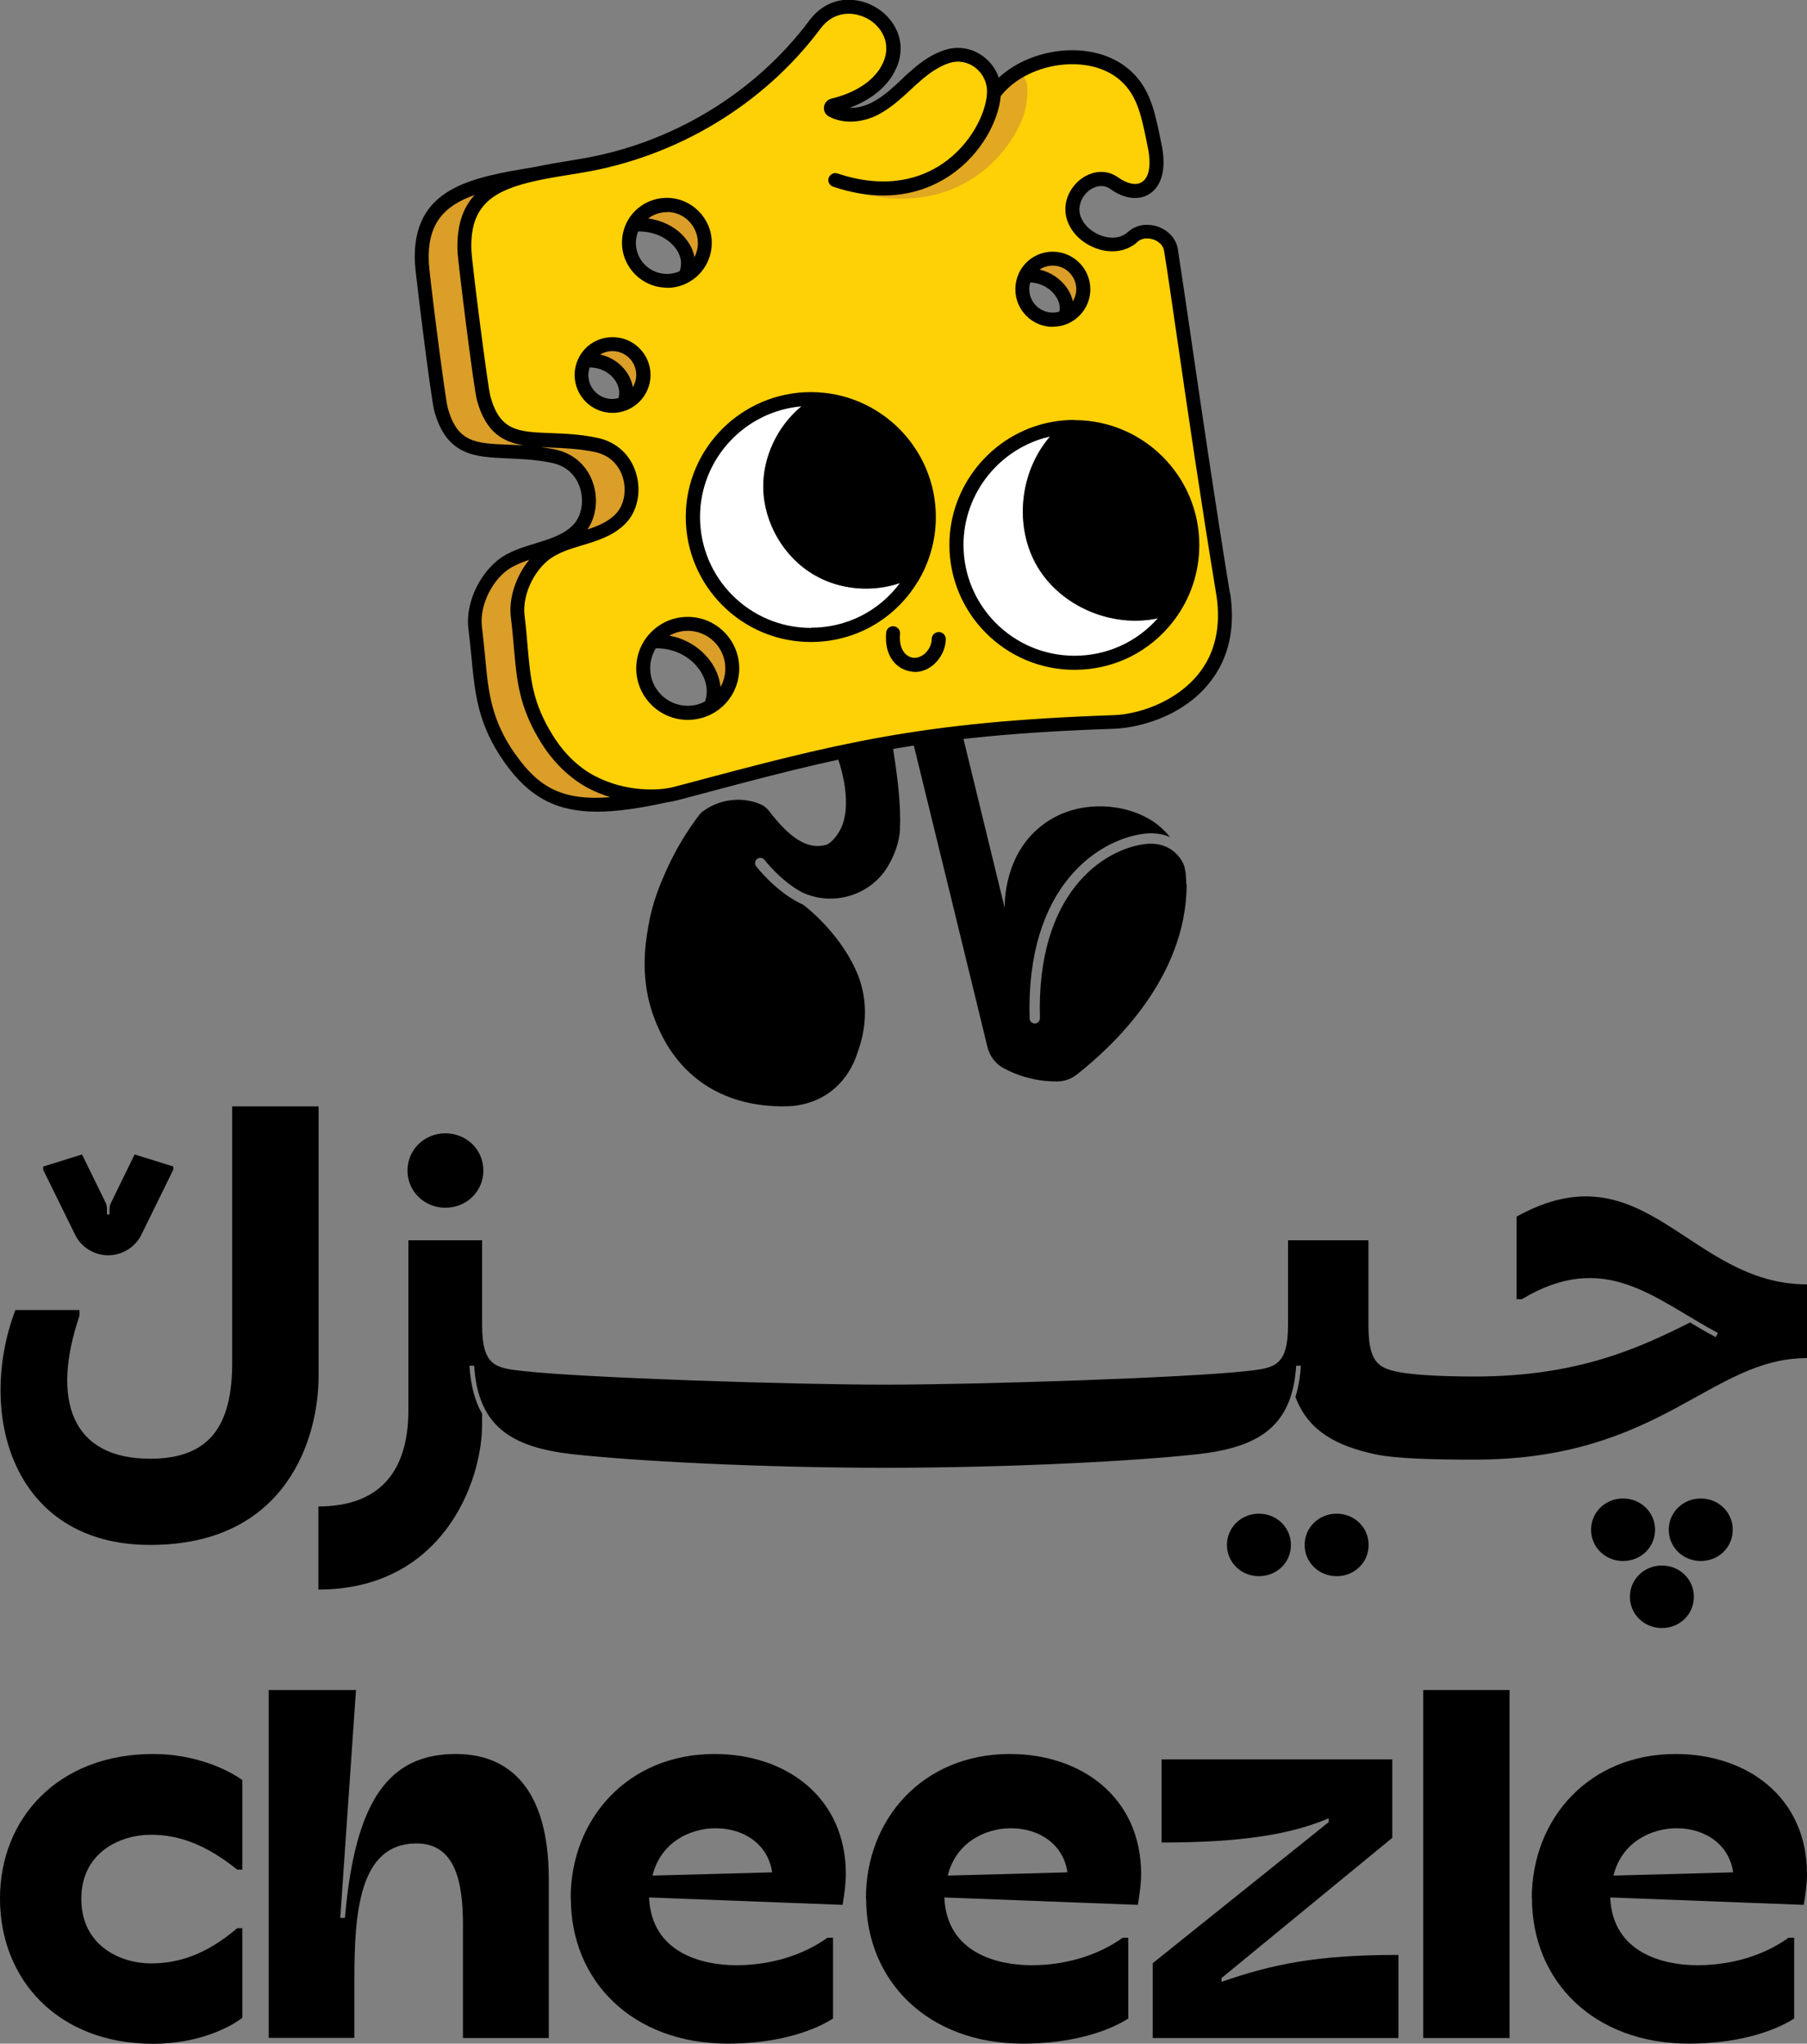 <?xml version="1.0" encoding="UTF-8"?><svg id="Layer_2" xmlns="http://www.w3.org/2000/svg" viewBox="0 0 100 113.1"><rect x="0" y="0" width="100" height="113.1" fill="#808080" stroke="none"/><defs><style>.cls-1{opacity:.8;}.cls-1,.cls-2{fill:#da9e29;}.cls-3{fill:#fff;}.cls-4{fill:#fed006;}</style></defs><g id="Layer_1-2"><path d="M0,105.06c0-4.42,3.21-7.99,8.48-7.99,2.34,0,4.13.87,4.93,1.44v4.96h-.28c-1.8-1.44-3.29-1.93-4.78-1.93-1.67,0-3.85.95-3.85,3.55s2.18,3.57,3.85,3.57c1.49,0,3.03-.46,4.78-1.95h.28v4.96c-.8.62-2.59,1.44-4.93,1.44-5.27,0-8.48-3.55-8.48-8.04Z"/><path d="M14.87,112.79v-19.26h4.83l-.87,12.61h.26c.56-6.6,2.49-9.07,6.14-9.07,2.93,0,5.14,1.88,5.14,6.94v8.78h-4.75v-6.27c0-2.34-.41-4.5-2.57-4.5-3.18,0-3.44,3.83-3.44,7.58v3.18h-4.73Z"/><path d="M31.58,105.06c0-4.42,3.18-7.99,7.96-7.99,3.98,0,7.27,2.41,7.27,6.65,0,.51-.08,1.08-.18,1.7l-10.71-.41c.13,3.08,2.95,3.75,4.83,3.75s3.67-.54,5.04-1.52h.31v4.47c-1.26.8-3.31,1.39-5.83,1.39-5.27,0-8.68-3.47-8.68-8.04ZM42.73,103.62c-.21-1.49-1.49-2.44-3.13-2.44-1.36,0-3.03.74-3.49,2.62l6.63-.18Z"/><path d="M47.92,105.06c0-4.42,3.18-7.99,7.96-7.99,3.98,0,7.27,2.41,7.27,6.65,0,.51-.08,1.08-.18,1.7l-10.71-.41c.13,3.08,2.95,3.75,4.83,3.75s3.67-.54,5.04-1.52h.31v4.47c-1.26.8-3.31,1.39-5.83,1.39-5.27,0-8.68-3.47-8.68-8.04ZM59.07,103.62c-.2-1.49-1.49-2.44-3.13-2.44-1.36,0-3.03.74-3.49,2.62l6.63-.18Z"/><path d="M63.79,112.79v-4.14l9.74-7.81v-.21c-2.05.87-4.73,1.34-9.25,1.34v-4.6h12.77v4.34l-9.45,7.76v.21c2.83-.98,5.24-1.49,9.79-1.49v4.6h-13.59Z"/><path d="M78.76,112.79v-19.26h4.78v19.26h-4.78Z"/><path d="M84.77,105.06c0-4.42,3.18-7.99,7.96-7.99,3.98,0,7.27,2.41,7.27,6.65,0,.51-.08,1.08-.18,1.7l-10.71-.41c.13,3.08,2.95,3.75,4.83,3.75s3.67-.54,5.04-1.52h.31v4.47c-1.26.8-3.31,1.39-5.83,1.39-5.27,0-8.68-3.47-8.68-8.04ZM95.91,103.62c-.2-1.49-1.49-2.44-3.13-2.44-1.36,0-3.03.74-3.49,2.62l6.63-.18Z"/><path d="M17.63,61.22v14.95c0,3.3-1.68,9.33-9.32,9.33s-9.62-7.28-7.46-13h3.55v.31c-1.57,4.63-.48,7.92,3.91,7.92,3.33,0,4.54-1.87,4.54-5.33v-14.17h4.78Z"/><path d="M100,71.08v4.08c-5.37,0-8.07,5.62-18.39,5.62-2.23,0-4.38-.05-5.52-.3-2.06-.45-3.68-1.24-4.4-3.17.16-.51.26-1.08.3-1.73h-.26c-.21,3.36-2.06,4.52-5.46,4.9-3.34.37-10.27.75-17.28.75s-13.95-.38-17.29-.75c-3.4-.38-5.25-1.54-5.46-4.9h-.26c.07,1.09.3,1.97.7,2.66v.57c0,3.29-2.25,9.16-9.06,9.16v-4.6c3.33,0,4.98-1.87,4.98-5.33v-9.4h4.08v4.68c0,2.3.75,2.39,2.3,2.56,3.34.37,14.74.75,20,.75s16.66-.38,20-.75c1.55-.17,2.3-.26,2.3-2.56v-4.68h4.45v4.68c0,2,.5,2.36,1.56,2.59.66.14,2.03.27,4.31.27,5.74,0,9.13-1.59,11.93-2.99.46.28.93.55,1.42.81l.12-.23c-3.49-1.86-6.24-4.64-10.85-1.87h-.29v-4.57c7.1-3.93,9.52,3.75,16.06,3.75Z"/><path d="M26.75,64.78c0,1.16-.94,2.06-2.1,2.06s-2.1-.9-2.1-2.06.94-2.06,2.1-2.06,2.1.9,2.1,2.06Z"/><path d="M71.44,85.5c0,.98-.79,1.73-1.77,1.73s-1.77-.76-1.77-1.73.79-1.73,1.77-1.73,1.77.76,1.77,1.73Z"/><path d="M75.74,85.5c0,.98-.79,1.73-1.77,1.73s-1.77-.76-1.77-1.73.79-1.73,1.77-1.73,1.77.76,1.77,1.73Z"/><path d="M91.59,84.66c0,.98-.79,1.73-1.77,1.73s-1.77-.76-1.77-1.73.79-1.73,1.77-1.73,1.77.76,1.77,1.73Z"/><path d="M95.89,84.66c0,.98-.79,1.73-1.77,1.73s-1.77-.76-1.77-1.73.79-1.73,1.77-1.73,1.77.76,1.77,1.73Z"/><path d="M93.74,88.37c0,.98-.79,1.73-1.77,1.73s-1.77-.76-1.77-1.73.79-1.73,1.77-1.73,1.77.76,1.77,1.73Z"/><path d="M9.59,64.56v.17l-1.76,3.59c-.34.7-1.06,1.15-1.84,1.15h0c-.78,0-1.5-.44-1.84-1.15l-1.76-3.58v-.18l2.15-.67,1.31,2.68c.05.1.07.21.07.32v.32h.14v-.32c0-.11.03-.22.08-.32l1.31-2.68,2.15.67Z"/><path d="M65.67,48.94v.02c-.02,5.23-4.21,9.04-6.07,10.5-.31.25-.7.39-1.1.39-.41,0-.9-.03-1.43-.16-.63-.14-1.15-.37-1.56-.59-.43-.24-.74-.66-.86-1.14-1.41-5.8-2.83-11.6-4.25-17.4.92-.12,1.83-.24,2.75-.36l2.45,10.05c0-.24-.06-3.06,2.21-4.68,1.58-1.13,3.31-.98,4-.87.56.09,1.06.26,1.49.47.58.27,1.07.68,1.45,1.16-.38-.17-.88-.27-1.51-.18-2.42.33-6.47,2.85-6.26,10.21,0,.16.13.28.29.28h0c.16,0,.29-.14.28-.3-.2-6.95,3.53-9.32,5.76-9.62.85-.12,1.4.18,1.7.45.26.23.44.51.53.77t0,0c.03.14.06.27.08.42h0s0,.05,0,.08c.02.17.03.34.03.51Z"/><path d="M49.81,45.87c-.04.71-.3,1.5-.76,2.21-.7,1.08-1.79,1.43-2.01,1.49-1.35.41-2.41-.07-2.66-.19h0c-.47-.25-1.25-.78-2.08-1.8-.1-.12-.28-.14-.41-.04-.12.1-.14.28-.04.41,1.11,1.35,2.13,1.91,2.58,2.11h0c.35.24,2.24,1.81,3.07,3.96.72,1.88.19,3.53.02,4.05-.15.45-.38,1.17-1.03,1.87,0,0-.01.01-.02.02-.72.78-1.74,1.21-2.8,1.26-1.31.05-3.44-.13-5.23-1.61-1.35-1.12-1.92-2.49-2.17-3.1-.89-2.22-.57-4.22-.39-5.26.23-1.33.65-2.31.97-3.03.59-1.33,1.27-2.36,1.83-3.1.07-.1.16-.18.26-.25.3-.21.83-.52,1.57-.59.63-.07,1.15.06,1.5.2.22.08.41.22.55.4,1.11,1.46,2.12,2.18,3.17,1.87.1-.03.34-.17.64-.61.96-1.41.11-3.95-.12-4.47,1.02-.32,2.03-.64,3.05-.96.4,2.3.57,4,.5,5.18Z"/><path class="cls-2" d="M58.26,14.31c.93,0,1.69.76,1.69,1.69,0,.7-.42,1.3-1.03,1.56h0c.48-1.03-.64-2.44-2.16-2.32h0c.28-.55.85-.93,1.51-.93Z"/><path class="cls-2" d="M38.06,34.52c1.36,0,2.46,1.1,2.46,2.46,0,.89-.48,1.67-1.19,2.11h0c.72-1.66-.98-3.77-3.25-3.58h0c.45-.6,1.17-.99,1.97-.99Z"/><path class="cls-2" d="M37.71,43.79v.05c-5.33,1.24-7.51.98-9.51-1.87-1.73-2.47-1.55-4.22-1.92-7.23-.17-1.36.67-3.02,1.86-3.69.84-.47,1.85-.62,2.73-1l.07.17c-.15.06-.3.13-.44.21-1.19.67-2.03,2.33-1.86,3.69.35,2.81.12,4.36,1.6,6.74,1.6,2.59,4.51,3.4,7.46,2.92Z"/><path class="cls-4" d="M37.36,43.93c-.9.24-2.83.3-4.64-.66-1.53-.81-2.34-2.2-2.47-2.41-1.47-2.38-1.25-3.93-1.6-6.74-.17-1.36.67-3.02,1.86-3.69.14-.08.29-.15.44-.21,1.15-.49,2.48-.6,3.38-1.49,1.11-1.12.76-3.67-1.35-4.1-3.14-.64-5.34.52-6.2-2.57-.17-.6-1.04-7.5-1.07-8.13-.13-2.9,1.5-3.77,3.96-4.29.76-.16,1.59-.29,2.47-.44,5.1-.84,9.87-3.69,12.97-7.83,1.75-2.34,5.44-.06,4.02,2.49-.03.06-.06.11-.1.16-.62.96-1.71,1.54-2.93,1.84-.14.03-.16.21-.03.28.71.38,1.64.26,2.37-.11.84-.44,1.49-1.15,2.2-1.78.53-.47,1.14-.91,1.81-1.11,1.32-.39,2.61.67,2.56,2h.03c1.51-1.98,4.97-2.63,6.98-1.15,1.33.98,1.52,2.45,1.87,4.05.52,2.4-.87,3.09-2.23,2.11-.87-.63-2.13.11-2.29,1.22-.24,1.62,2.13,2.87,3.33,1.75.66-.62,1.96-.17,2.1.72.52,3.25,1.55,10.81,2.88,19.03.16.96.25,2.66-.72,4.2-1.29,2.05-3.78,2.83-5.32,2.88-10.96.36-15.38,1.6-24.28,3.97ZM50.45,32.01c.61-.99.95-2.15.95-3.4,0-3.59-2.9-6.51-6.49-6.53h-.04c-3.61,0-6.53,2.92-6.53,6.53s2.92,6.53,6.53,6.53c2.36,0,4.43-1.25,5.57-3.13ZM64.67,34.08c.82-1.09,1.31-2.45,1.31-3.93,0-3.6-2.92-6.53-6.53-6.53-.32,0-.63.02-.93.07-3.16.45-5.6,3.17-5.6,6.46,0,3.61,2.92,6.53,6.53,6.53,2.13,0,4.02-1.02,5.21-2.6ZM59.95,16c0-.93-.76-1.69-1.69-1.69-.66,0-1.23.38-1.51.93-.12.23-.18.49-.18.76,0,.93.76,1.69,1.69,1.69.23,0,.45-.05.66-.13.61-.26,1.03-.86,1.03-1.56ZM40.52,36.99c0-1.36-1.1-2.46-2.46-2.46-.81,0-1.52.39-1.97.99-.31.41-.49.92-.49,1.47,0,1.36,1.1,2.46,2.46,2.46.47,0,.9-.13,1.28-.36.71-.43,1.19-1.21,1.19-2.11ZM39.01,13.45c0-1.16-.94-2.1-2.1-2.1-.8,0-1.49.44-1.84,1.09-.16.3-.26.64-.26,1.01,0,1.16.94,2.1,2.1,2.1.36,0,.7-.09,1-.25.65-.36,1.1-1.05,1.1-1.85ZM35.59,20.76c0-.94-.76-1.71-1.71-1.71-.65,0-1.22.36-1.5.9-.13.24-.2.52-.2.81,0,.94.76,1.71,1.71,1.71.23,0,.45-.05.65-.13.62-.26,1.06-.87,1.06-1.58Z"/><path class="cls-2" d="M36.91,11.34c1.16,0,2.1.94,2.1,2.1,0,.8-.44,1.49-1.1,1.85h0c.66-1.34-.75-3.01-2.84-2.85h0c.36-.65,1.05-1.1,1.84-1.1Z"/><path class="cls-2" d="M33.89,19.05c.94,0,1.71.76,1.71,1.71,0,.71-.44,1.33-1.06,1.58h0c.5-1.14-.57-2.52-2.15-2.39h0c.29-.54.85-.9,1.5-.9Z"/><path class="cls-2" d="M32.98,24.63c2.11.43,2.47,2.98,1.35,4.1-.89.89-2.23,1-3.38,1.49l-.07-.17c.4-.17.77-.39,1.08-.7,1.12-1.12.76-3.67-1.35-4.1-3.14-.65-5.35.52-6.21-2.57-.17-.61-1.04-7.5-1.07-8.13-.17-3.75,2.64-4.3,6.32-4.91-2.45.53-4.09,1.4-3.96,4.29.03.63.9,7.53,1.07,8.13.86,3.09,3.06,1.92,6.2,2.57Z"/><path class="cls-1" d="M54.99,5.2c-.11,2.24-3.07,6.71-8.78,4.79-.24-.08-.39.15,0,.29,7,2.56,10.18-2.46,10.54-4.29.49-2.5-.75-2.05-1.66-.93,0,.01-.04.06-.06.08h-.03s0,.03,0,.06Z"/><path class="cls-3" d="M64.64,34.06l.03.02c-1.19,1.58-3.08,2.6-5.21,2.6-3.61,0-6.53-2.92-6.53-6.53,0-3.29,2.43-6.01,5.6-6.46v.03c-2.05,1.89-2.54,5.25-1.12,7.64,1.42,2.4,4.6,3.58,7.24,2.7Z"/><path class="cls-3" d="M50.45,32.01c-1.15,1.88-3.21,3.13-5.57,3.13-3.61,0-6.53-2.92-6.53-6.53s2.92-6.53,6.53-6.53h.04c-1.66,1.03-2.71,2.97-2.68,4.92.03,1.95,1.15,3.86,2.84,4.83,1.61.93,3.7.99,5.37.17Z"/><path d="M50.62,37.18c-.07,0-.14,0-.21-.02-.77-.11-1.49-.82-1.37-2.15.02-.21.2-.37.42-.35.21.02.37.21.35.42-.08.88.33,1.26.71,1.32.29.04.53-.12.64-.21.25-.21.4-.54.4-.82,0-.21.17-.39.39-.39s.39.17.39.39c0,.51-.26,1.05-.67,1.41-.31.27-.68.41-1.05.41Z"/><path d="M58.26,18.08c.28,0,.55-.05.81-.16.77-.33,1.27-1.08,1.27-1.91,0-1.14-.93-2.08-2.08-2.08-.79,0-1.5.44-1.85,1.14-.14.29-.22.61-.22.94,0,1.15.93,2.08,2.08,2.08ZM58.26,14.7c.72,0,1.3.59,1.3,1.3,0,.24-.07.48-.19.68-.05-.26-.16-.51-.33-.75-.36-.51-.9-.87-1.51-1.01.21-.14.46-.22.72-.22ZM57.01,15.63c.66.03,1.15.38,1.4.74.21.3.28.61.21.88-.12.03-.24.05-.36.05-.72,0-1.3-.58-1.3-1.3,0-.13.02-.25.06-.37Z"/><path d="M50.78,32.21c.66-1.08,1.01-2.33,1.01-3.6,0-3.79-3.08-6.89-6.88-6.91h-.04c-3.81,0-6.92,3.1-6.92,6.91s3.1,6.92,6.92,6.92c1.22,0,2.37-.31,3.39-.88,1.01-.57,1.88-1.4,2.51-2.43ZM44.88,34.75c-3.39,0-6.14-2.75-6.14-6.14,0-3.2,2.47-5.85,5.61-6.12-1.32,1.09-2.14,2.8-2.11,4.51.03,1.95,1.15,3.86,2.84,4.83,1.41.82,3.18.96,4.72.44-1.16,1.56-2.96,2.47-4.92,2.47Z"/><path d="M33.89,18.66c-.77,0-1.48.42-1.84,1.1-.16.3-.25.65-.25.99,0,1.16.94,2.1,2.1,2.1.27,0,.54-.05.8-.16.79-.33,1.3-1.09,1.3-1.94,0-1.15-.94-2.09-2.09-2.09ZM34.23,22.03c-.11.03-.23.05-.35.05-.73,0-1.32-.59-1.32-1.32,0-.15.03-.29.07-.43.57.01,1.08.26,1.39.69.23.32.3.68.21,1.01ZM35.02,21.43c-.05-.3-.17-.59-.36-.86-.35-.49-.86-.82-1.45-.95.2-.12.44-.19.68-.19.73,0,1.32.59,1.32,1.32,0,.25-.07.48-.19.68Z"/><path d="M68.06,32.81c-.86-5.28-1.6-10.36-2.14-14.06-.31-2.12-.56-3.8-.74-4.97-.09-.56-.51-1.03-1.11-1.24-.6-.2-1.22-.09-1.64.29-.52.48-1.27.35-1.76.09-.49-.26-1.03-.81-.92-1.51.07-.45.38-.85.8-1.03.18-.08.54-.17.88.07.78.56,1.6.67,2.2.27.69-.45.93-1.46.64-2.78-.03-.15-.06-.3-.09-.44-.31-1.47-.6-2.86-1.93-3.84-1.92-1.42-5.14-1.06-6.98.64-.15-.45-.43-.85-.82-1.15-.61-.47-1.38-.62-2.11-.4-.63.19-1.25.56-1.95,1.19-.18.15-.35.31-.52.48-.52.49-1.02.94-1.61,1.25-.41.21-.84.31-1.24.3,1.04-.39,1.84-.98,2.34-1.75.04-.06.08-.12.11-.19.84-1.5.13-2.9-.9-3.56-1.06-.69-2.69-.78-3.77.65-3.02,4.05-7.66,6.85-12.72,7.68l-.36.06c-.75.12-1.45.24-2.11.38,0,0,0,0,0,0-3.52.58-6.84,1.13-6.65,5.31.03.55.89,7.55,1.08,8.22.69,2.46,2.25,2.52,4.07,2.6.73.03,1.55.06,2.44.25,1.05.22,1.43.98,1.56,1.42.22.74.06,1.56-.41,2.03-.25.25-.55.44-.96.62,0,0,0,0,0,0-.35.15-.71.26-1.1.38-.56.17-1.13.34-1.66.64-1.32.74-2.24,2.57-2.06,4.07.07.57.12,1.08.17,1.58.2,2.09.36,3.74,1.82,5.82,1.39,1.98,2.93,2.74,5.13,2.74,1.11,0,2.38-.19,3.88-.52.22-.03.41-.07.56-.11l.57-.15c8.62-2.3,12.95-3.45,23.62-3.81,1.4-.05,4.17-.74,5.63-3.06.99-1.56.96-3.29.77-4.47ZM28.13,24.61c-1.82-.07-2.82-.12-3.35-2.03-.15-.54-1.02-7.38-1.05-8.05-.1-2.15.84-3.14,2.54-3.74-.66.71-1.01,1.7-.95,3.16.03.55.89,7.55,1.08,8.22.49,1.77,1.44,2.3,2.61,2.48-.31-.02-.6-.03-.88-.04ZM30.69,24.87c-.27-.05-.52-.1-.77-.13.18,0,.36.02.55.03.73.03,1.55.06,2.43.24,1.06.22,1.44.99,1.57,1.42.22.74.06,1.56-.41,2.03-.42.42-.96.65-1.55.84.46-.67.6-1.6.34-2.47-.31-1.03-1.09-1.74-2.15-1.96ZM28.52,41.75c-1.34-1.92-1.49-3.4-1.68-5.46-.05-.5-.1-1.03-.17-1.6-.15-1.2.61-2.72,1.67-3.31.29-.16.62-.29.95-.4-.73.89-1.15,2.11-1.02,3.18.08.61.12,1.16.17,1.69.16,1.83.29,3.28,1.48,5.21l.02.03c.67,1.09,1.59,1.98,2.6,2.52.41.22.83.38,1.24.51-2.62.2-3.95-.51-5.25-2.37ZM66.63,36.87c-1.13,1.78-3.38,2.65-5.01,2.71-10.77.36-15.39,1.59-23.8,3.83l-.57.15c-.73.19-2.58.31-4.36-.63-.89-.47-1.71-1.27-2.3-2.24l-.02-.03c-1.1-1.78-1.21-3.07-1.37-4.87-.05-.54-.09-1.09-.17-1.72-.15-1.2.61-2.72,1.67-3.31.13-.07.26-.13.4-.2.35-.15.72-.26,1.11-.38.84-.25,1.72-.52,2.39-1.19.67-.67.91-1.77.6-2.8-.31-1.03-1.09-1.74-2.15-1.96-.94-.2-1.8-.23-2.56-.26-1.82-.07-2.82-.11-3.35-2.03-.15-.54-1.02-7.37-1.05-8.05-.12-2.58,1.25-3.38,3.65-3.9.64-.14,1.34-.25,2.09-.37l.36-.06c5.26-.87,10.08-3.77,13.22-7.98.44-.59,1.01-.82,1.56-.82.42,0,.83.14,1.17.35.75.49,1.24,1.46.64,2.54-.03.05-.06.09-.08.14-.65,1-1.83,1.46-2.69,1.67-.22.05-.38.23-.41.45-.03.22.08.44.28.54.76.41,1.81.37,2.73-.11.68-.36,1.24-.87,1.78-1.37.17-.16.33-.31.51-.46.6-.54,1.15-.87,1.66-1.03.49-.15,1.01-.05,1.42.27.42.33.66.83.64,1.35,0,.02,0,.04,0,.06-.06,1.14-.92,2.85-2.46,3.9-1.12.76-3.03,1.47-5.81.54-.2-.07-.42.04-.49.24-.07.2.04.42.24.49,1.04.35,1.97.49,2.79.49,1.63,0,2.86-.55,3.7-1.12,1.78-1.21,2.68-3.09,2.79-4.38,1.42-1.82,4.64-2.35,6.41-1.04,1.09.81,1.34,2,1.63,3.38.03.15.06.3.09.45.21.97.1,1.7-.31,1.96-.31.21-.82.11-1.32-.25-.47-.34-1.06-.4-1.63-.16-.66.28-1.16.92-1.27,1.63-.14.9.39,1.81,1.33,2.3.94.49,1.98.41,2.65-.21.24-.23.6-.21.86-.13.26.09.55.3.6.63.19,1.16.43,2.83.74,4.96.54,3.71,1.28,8.79,2.15,14.07.17,1.05.19,2.58-.66,3.93Z"/><path d="M59.46,23.24c-.32,0-.66.02-.99.07-3.38.48-5.93,3.43-5.93,6.84,0,3.81,3.1,6.92,6.92,6.92,2.19,0,4.2-1,5.52-2.75.91-1.21,1.39-2.65,1.39-4.16,0-3.81-3.1-6.91-6.91-6.91ZM59.46,36.29c-3.39,0-6.14-2.75-6.14-6.14,0-2.87,2.03-5.37,4.79-5.99-1.68,1.94-2.01,4.98-.7,7.2,1.31,2.22,4.15,3.4,6.66,2.86-1.17,1.32-2.82,2.07-4.6,2.07Z"/><path d="M38.06,34.14c-.91,0-1.74.42-2.29,1.15-.37.49-.56,1.09-.56,1.7,0,1.57,1.28,2.85,2.85,2.85.52,0,1.03-.14,1.48-.41.85-.51,1.37-1.44,1.37-2.44,0-1.57-1.28-2.85-2.85-2.85ZM39.02,38.82c-.3.16-.63.24-.96.24-1.15,0-2.08-.93-2.08-2.08,0-.39.11-.77.31-1.1.95-.02,1.86.41,2.4,1.16.41.57.52,1.21.33,1.77ZM39.87,38c-.05-.48-.24-.97-.55-1.4-.54-.75-1.37-1.26-2.28-1.42.31-.17.65-.27,1.02-.27,1.14,0,2.08.93,2.08,2.08,0,.37-.09.71-.26,1.02Z"/><path d="M36.91,15.93c.41,0,.82-.1,1.18-.3.8-.43,1.3-1.27,1.3-2.19,0-1.37-1.12-2.49-2.49-2.49-.91,0-1.75.5-2.18,1.29-.2.37-.3.78-.3,1.19,0,1.37,1.12,2.49,2.49,2.49ZM36.91,11.73c.94,0,1.71.77,1.71,1.72,0,.28-.07.55-.19.79-.05-.3-.17-.59-.36-.86-.47-.7-1.28-1.16-2.2-1.29.29-.22.66-.35,1.04-.35ZM35.31,12.81c1.06-.01,1.78.49,2.12.99.27.39.33.82.18,1.21-.22.1-.46.15-.7.15-.95,0-1.72-.77-1.72-1.71,0-.21.04-.43.12-.63Z"/></g></svg>